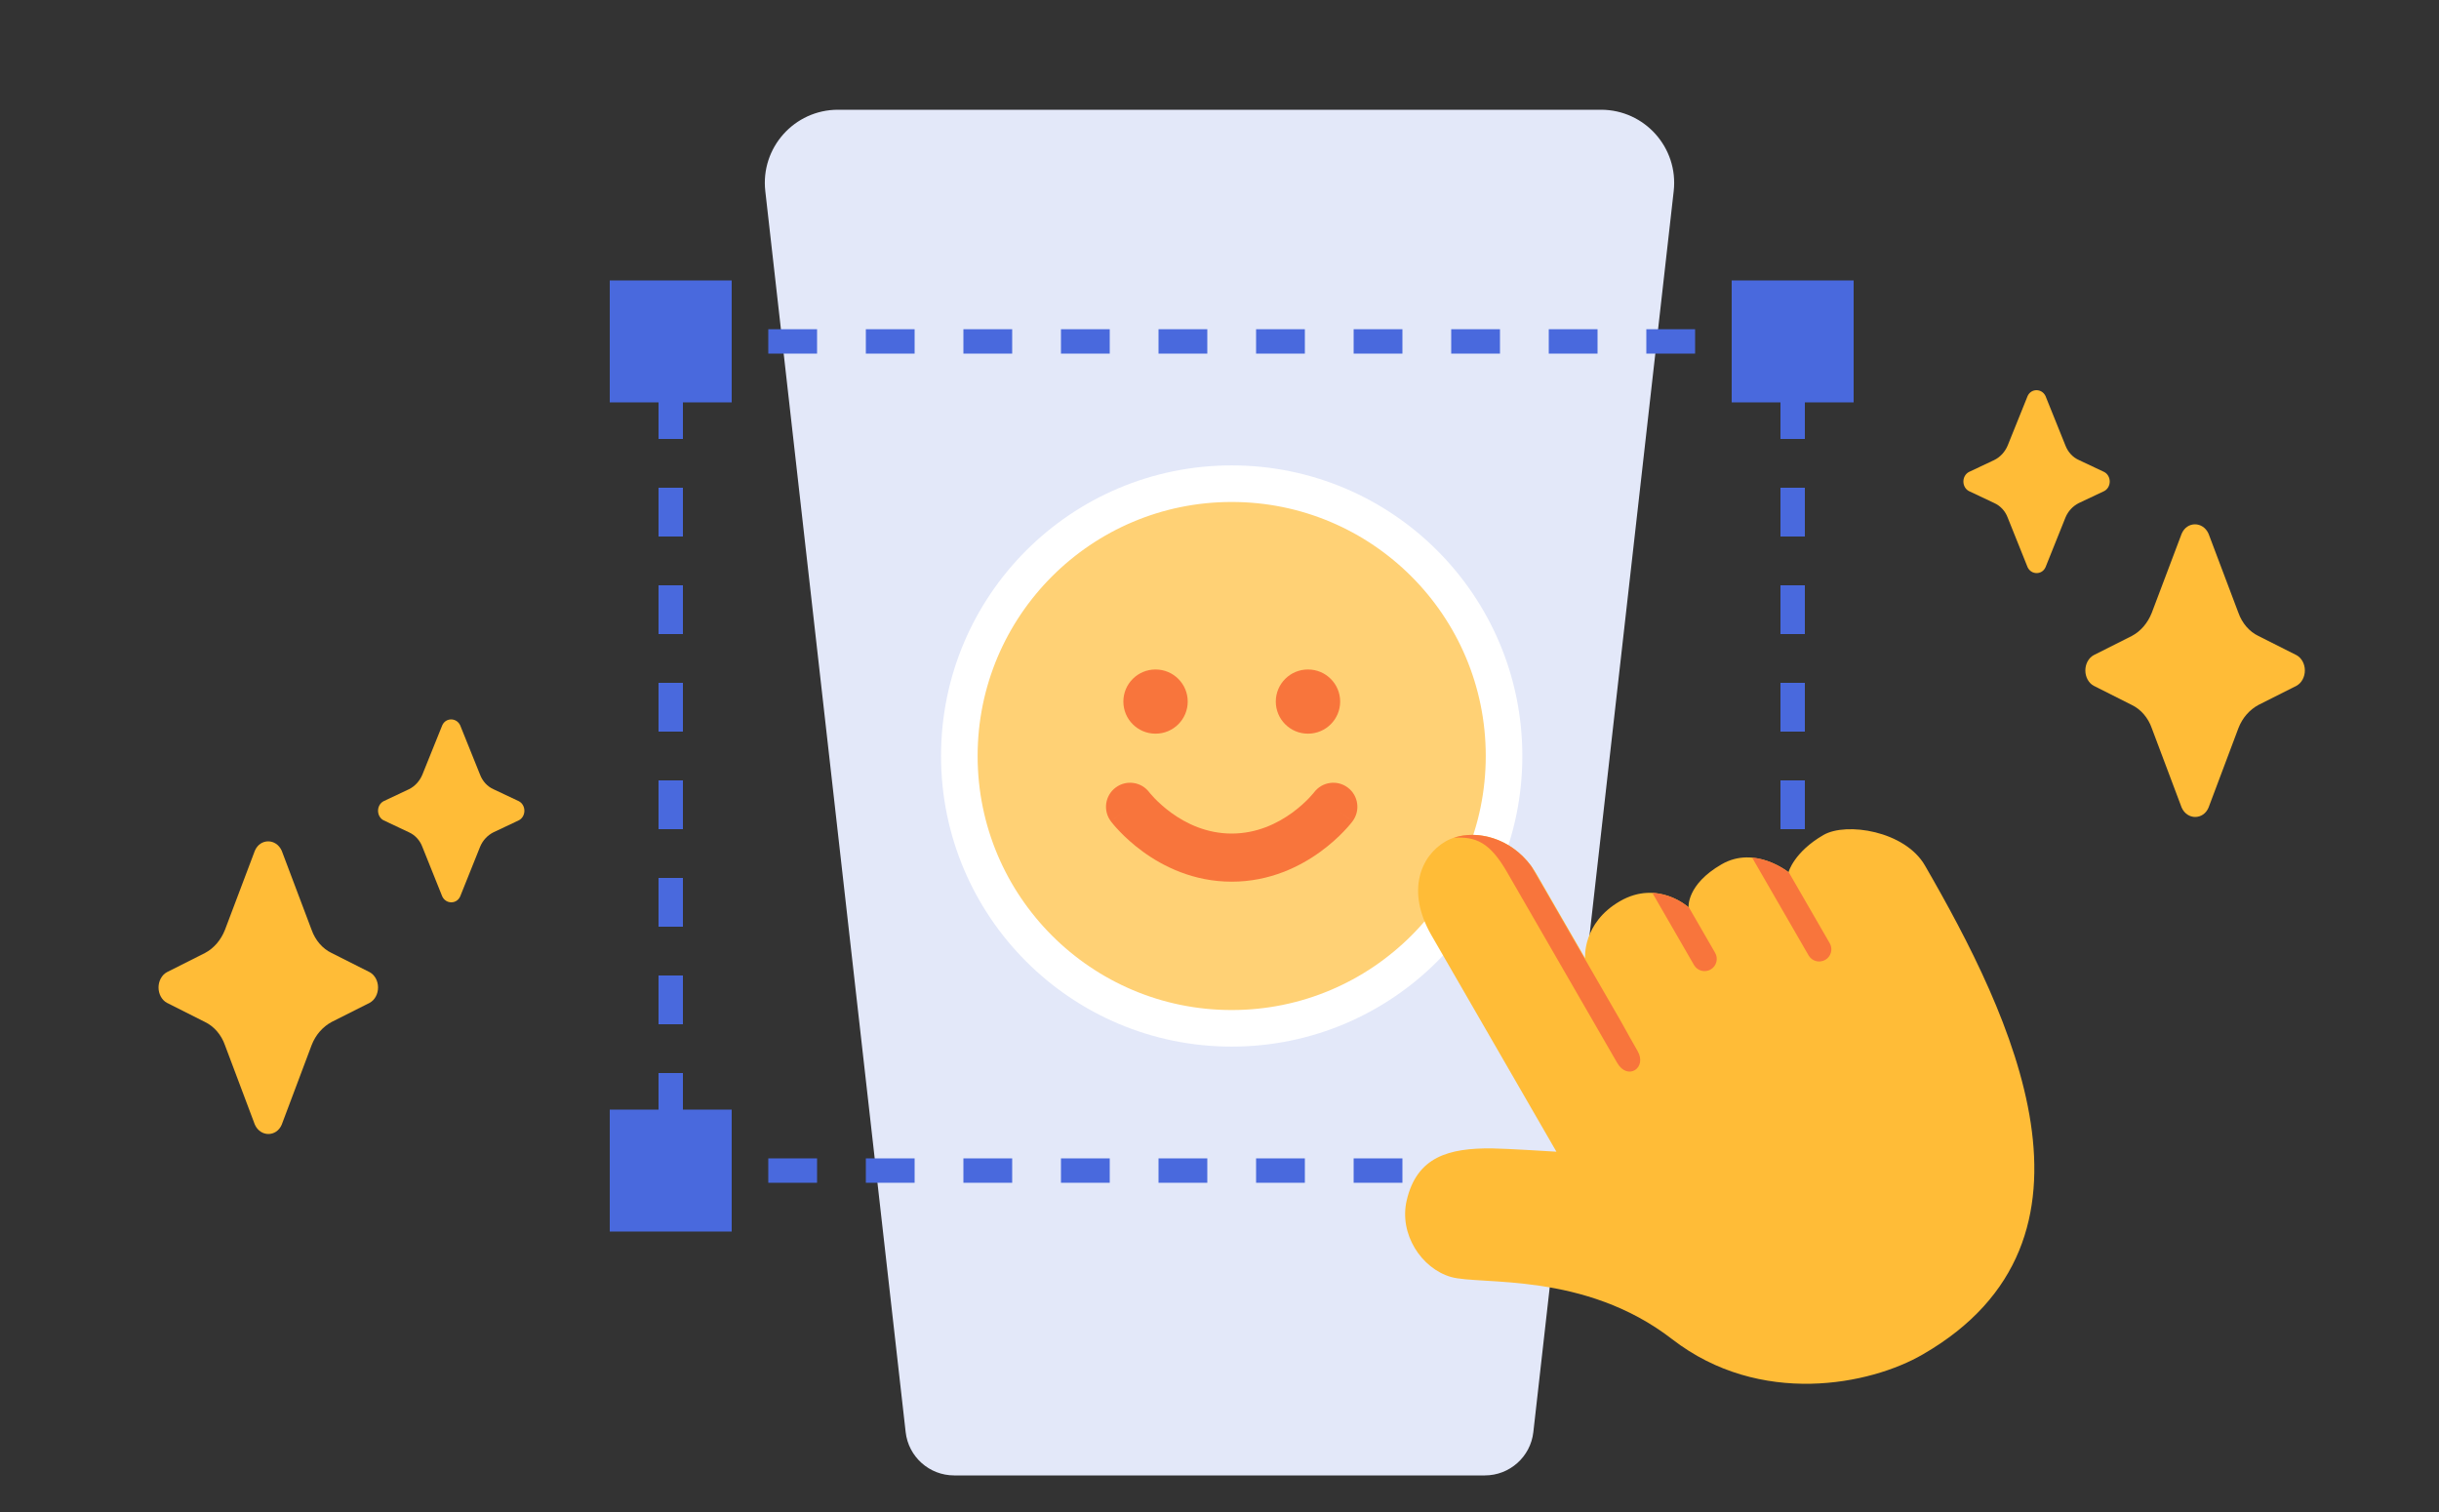 <svg width="200" height="124" viewBox="0 0 200 124" fill="none" xmlns="http://www.w3.org/2000/svg">
<rect x="0" y="0" width="200" height="124" fill="#333333" stroke="none"/>
<g clip-path="url(#clip0_82_788)">
<path d="M62.755 15.674C62.352 12.116 65.136 9 68.717 9H131.283C134.864 9 137.648 12.116 137.245 15.674L125.735 117.45C125.506 119.472 123.795 121 121.76 121H78.24C76.205 121 74.494 119.472 74.265 117.45L62.755 15.674Z" fill="#E3E8F9"/>
<rect x="55" y="28" width="92" height="68" stroke="#4969DD" stroke-width="2" stroke-dasharray="4 4"/>
<rect x="142" y="91" width="10" height="10" fill="#4969DD"/>
<rect x="50" y="91" width="10" height="10" fill="#4969DD"/>
<rect x="50" y="23" width="10" height="10" fill="#4969DD"/>
<rect x="142" y="23" width="10" height="10" fill="#4969DD"/>
<path d="M101 84.333C113.334 84.333 123.333 74.334 123.333 62C123.333 49.666 113.334 39.667 101 39.667C88.665 39.667 78.666 49.666 78.666 62C78.666 74.334 88.665 84.333 101 84.333Z" fill="#FFD175" stroke="white" stroke-width="3" stroke-linecap="round" stroke-linejoin="round"/>
<path fill-rule="evenodd" clip-rule="evenodd" d="M94.245 64.981L94.244 64.98L94.243 64.978L94.24 64.975C94.24 64.975 94.239 64.974 94.239 64.974L94.24 64.974L94.24 64.975M107.76 64.975L107.75 64.988C107.736 65.005 107.712 65.035 107.677 65.077C107.607 65.161 107.493 65.291 107.339 65.452C107.028 65.776 106.562 66.215 105.959 66.654C104.745 67.537 103.06 68.36 101 68.36C98.94 68.36 97.255 67.537 96.041 66.654C95.438 66.215 94.972 65.776 94.661 65.452C94.507 65.291 94.393 65.161 94.323 65.077C94.288 65.035 94.263 65.005 94.251 64.988L94.24 64.975C93.584 64.109 92.352 63.936 91.483 64.588C90.61 65.242 90.434 66.479 91.088 67.351L92.667 66.167C91.088 67.351 91.088 67.352 91.089 67.352L91.09 67.353L91.092 67.357L91.097 67.364L91.112 67.383C91.123 67.398 91.138 67.416 91.156 67.439C91.191 67.483 91.239 67.543 91.299 67.615C91.42 67.758 91.591 67.954 91.811 68.183C92.25 68.641 92.89 69.243 93.719 69.846C95.37 71.046 97.852 72.307 101 72.307C104.148 72.307 106.63 71.046 108.281 69.846C109.11 69.243 109.75 68.641 110.189 68.183C110.409 67.954 110.58 67.758 110.701 67.615C110.761 67.543 110.809 67.483 110.844 67.439C110.862 67.416 110.877 67.398 110.888 67.383L110.902 67.364L110.908 67.357L110.91 67.353L110.911 67.352C110.912 67.352 110.912 67.351 109.333 66.167L110.912 67.351C111.566 66.479 111.39 65.242 110.518 64.588C109.648 63.936 108.416 64.109 107.76 64.975Z" fill="#F8753C"/>
<path fill-rule="evenodd" clip-rule="evenodd" d="M92.117 57.536C92.117 56.083 93.295 54.905 94.749 54.905H94.762C96.215 54.905 97.394 56.083 97.394 57.536C97.394 58.99 96.215 60.168 94.762 60.168H94.749C93.295 60.168 92.117 58.99 92.117 57.536Z" fill="#F8753C"/>
<path fill-rule="evenodd" clip-rule="evenodd" d="M104.617 57.536C104.617 56.083 105.795 54.905 107.249 54.905H107.262C108.715 54.905 109.894 56.083 109.894 57.536C109.894 58.99 108.715 60.168 107.262 60.168H107.249C105.795 60.168 104.617 58.99 104.617 57.536Z" fill="#F8753C"/>
<g clip-path="url(#clip1_82_788)">
<path d="M137.121 109.83C129.915 104.254 121.403 105.418 118.982 104.725C116.56 104.029 114.702 101.204 115.352 98.438C116.191 94.859 118.807 94.146 122.349 94.181C123.546 94.194 127.628 94.452 127.628 94.452L117.378 76.699C115.268 73.044 116.523 70.169 118.532 69.009C120.541 67.849 124.137 68.466 126.012 71.714L129.981 78.588C129.981 78.588 129.727 75.703 132.839 73.906C135.952 72.109 138.465 74.41 138.465 74.41C138.465 74.41 138.277 72.553 141.173 70.882C143.907 69.303 146.658 71.53 146.658 71.53C146.658 71.53 147.093 69.882 149.528 68.476C151.395 67.398 156.206 68.138 157.847 70.98C164.937 83.26 173.95 101.677 157.679 111.071C153.377 113.578 144.325 115.405 137.121 109.83Z" fill="#FFBC37"/>
<path fill-rule="evenodd" clip-rule="evenodd" d="M143.677 70.334C145.367 70.485 146.658 71.53 146.658 71.53L146.664 71.508L150.039 77.354C150.172 77.583 150.208 77.856 150.139 78.112C150.07 78.369 149.903 78.587 149.673 78.72C149.443 78.852 149.17 78.888 148.914 78.82C148.658 78.751 148.44 78.583 148.307 78.354L143.677 70.334ZM135.495 73.227C137.265 73.313 138.465 74.41 138.465 74.41L138.464 74.369L140.642 78.142C140.775 78.371 140.811 78.644 140.742 78.9C140.673 79.157 140.506 79.375 140.276 79.508C140.046 79.64 139.773 79.676 139.517 79.608C139.261 79.539 139.043 79.371 138.91 79.142L135.495 73.227ZM119.211 68.705C121.104 68.065 123.842 68.687 125.576 71.046L132.889 83.713C133.412 84.658 133.888 85.507 134.286 86.197C135.083 87.577 133.469 88.653 132.61 87.165L123.573 71.512C122.181 69.101 121.029 68.586 119.211 68.705Z" fill="#F8753C"/>
</g>
<path d="M184.206 51.394C184.488 51.721 184.823 51.98 185.191 52.156L188.313 53.728C188.518 53.839 188.692 54.017 188.813 54.239C188.935 54.462 189 54.721 189 54.985C189 55.249 188.935 55.508 188.813 55.73C188.692 55.953 188.518 56.131 188.313 56.242L185.191 57.814C184.466 58.207 183.875 58.873 183.551 59.719L181.103 66.228C180.671 67.257 179.355 67.257 178.897 66.228L176.449 59.722C176.154 58.873 175.562 58.177 174.809 57.814L171.687 56.242C171.482 56.131 171.308 55.953 171.186 55.73C171.065 55.508 171 55.249 171 54.985C171 54.721 171.065 54.462 171.186 54.239C171.308 54.017 171.482 53.839 171.687 53.728L174.809 52.156C175.535 51.773 176.118 51.097 176.449 50.251L178.897 43.772C179.329 42.743 180.645 42.743 181.103 43.772L183.548 50.248C183.701 50.677 183.924 51.066 184.206 51.394Z" fill="#FFBC37"/>
<path d="M169.804 37.246C169.992 37.451 170.215 37.613 170.461 37.723L172.542 38.705C172.679 38.775 172.794 38.886 172.876 39.025C172.957 39.164 173 39.325 173 39.491C173 39.656 172.957 39.817 172.876 39.957C172.794 40.096 172.679 40.207 172.542 40.276L170.461 41.259C169.977 41.504 169.583 41.92 169.367 42.449L167.735 46.518C167.447 47.161 166.57 47.161 166.265 46.518L164.633 42.451C164.436 41.92 164.041 41.486 163.539 41.259L161.458 40.276C161.321 40.207 161.206 40.096 161.124 39.957C161.043 39.817 161 39.656 161 39.491C161 39.325 161.043 39.164 161.124 39.025C161.206 38.886 161.321 38.775 161.458 38.705L163.539 37.723C164.023 37.483 164.412 37.06 164.633 36.532L166.265 32.482C166.553 31.839 167.43 31.839 167.735 32.482L169.365 36.53C169.467 36.798 169.616 37.041 169.804 37.246Z" fill="#FFBC37"/>
<path d="M39.804 64.246C39.992 64.451 40.215 64.613 40.461 64.723L42.542 65.705C42.679 65.775 42.794 65.885 42.876 66.025C42.957 66.164 43 66.326 43 66.491C43 66.656 42.957 66.817 42.876 66.957C42.794 67.096 42.679 67.207 42.542 67.276L40.461 68.259C39.977 68.504 39.583 68.921 39.367 69.449L37.735 73.518C37.447 74.161 36.57 74.161 36.265 73.518L34.633 69.451C34.436 68.921 34.041 68.486 33.539 68.259L31.458 67.276C31.321 67.207 31.206 67.096 31.124 66.957C31.043 66.817 31 66.656 31 66.491C31 66.326 31.043 66.164 31.124 66.025C31.206 65.885 31.321 65.775 31.458 65.705L33.539 64.723C34.023 64.483 34.412 64.06 34.633 63.532L36.265 59.482C36.553 58.839 37.43 58.839 37.735 59.482L39.365 63.53C39.467 63.798 39.616 64.041 39.804 64.246Z" fill="#FFBC37"/>
<path d="M26.206 77.394C26.488 77.721 26.823 77.981 27.191 78.156L30.313 79.728C30.518 79.839 30.692 80.017 30.814 80.24C30.935 80.462 31 80.721 31 80.985C31 81.249 30.935 81.508 30.814 81.731C30.692 81.953 30.518 82.131 30.313 82.242L27.191 83.814C26.466 84.207 25.875 84.873 25.551 85.719L23.103 92.228C22.671 93.257 21.355 93.257 20.897 92.228L18.449 85.722C18.154 84.873 17.562 84.177 16.809 83.814L13.687 82.242C13.482 82.131 13.308 81.953 13.187 81.731C13.065 81.508 13 81.249 13 80.985C13 80.721 13.065 80.462 13.187 80.24C13.308 80.017 13.482 79.839 13.687 79.728L16.809 78.156C17.535 77.773 18.118 77.097 18.449 76.251L20.897 69.772C21.329 68.743 22.645 68.743 23.103 69.772L25.548 76.248C25.701 76.677 25.924 77.067 26.206 77.394Z" fill="#FFBC37"/>
</g>
<defs>
<clipPath id="clip0_82_788">
<rect width="200" height="124" fill="white"/>
</clipPath>
<clipPath id="clip1_82_788">
<rect width="64" height="64" fill="white" transform="translate(95 78) rotate(-30)"/>
</clipPath>
</defs>
</svg>
